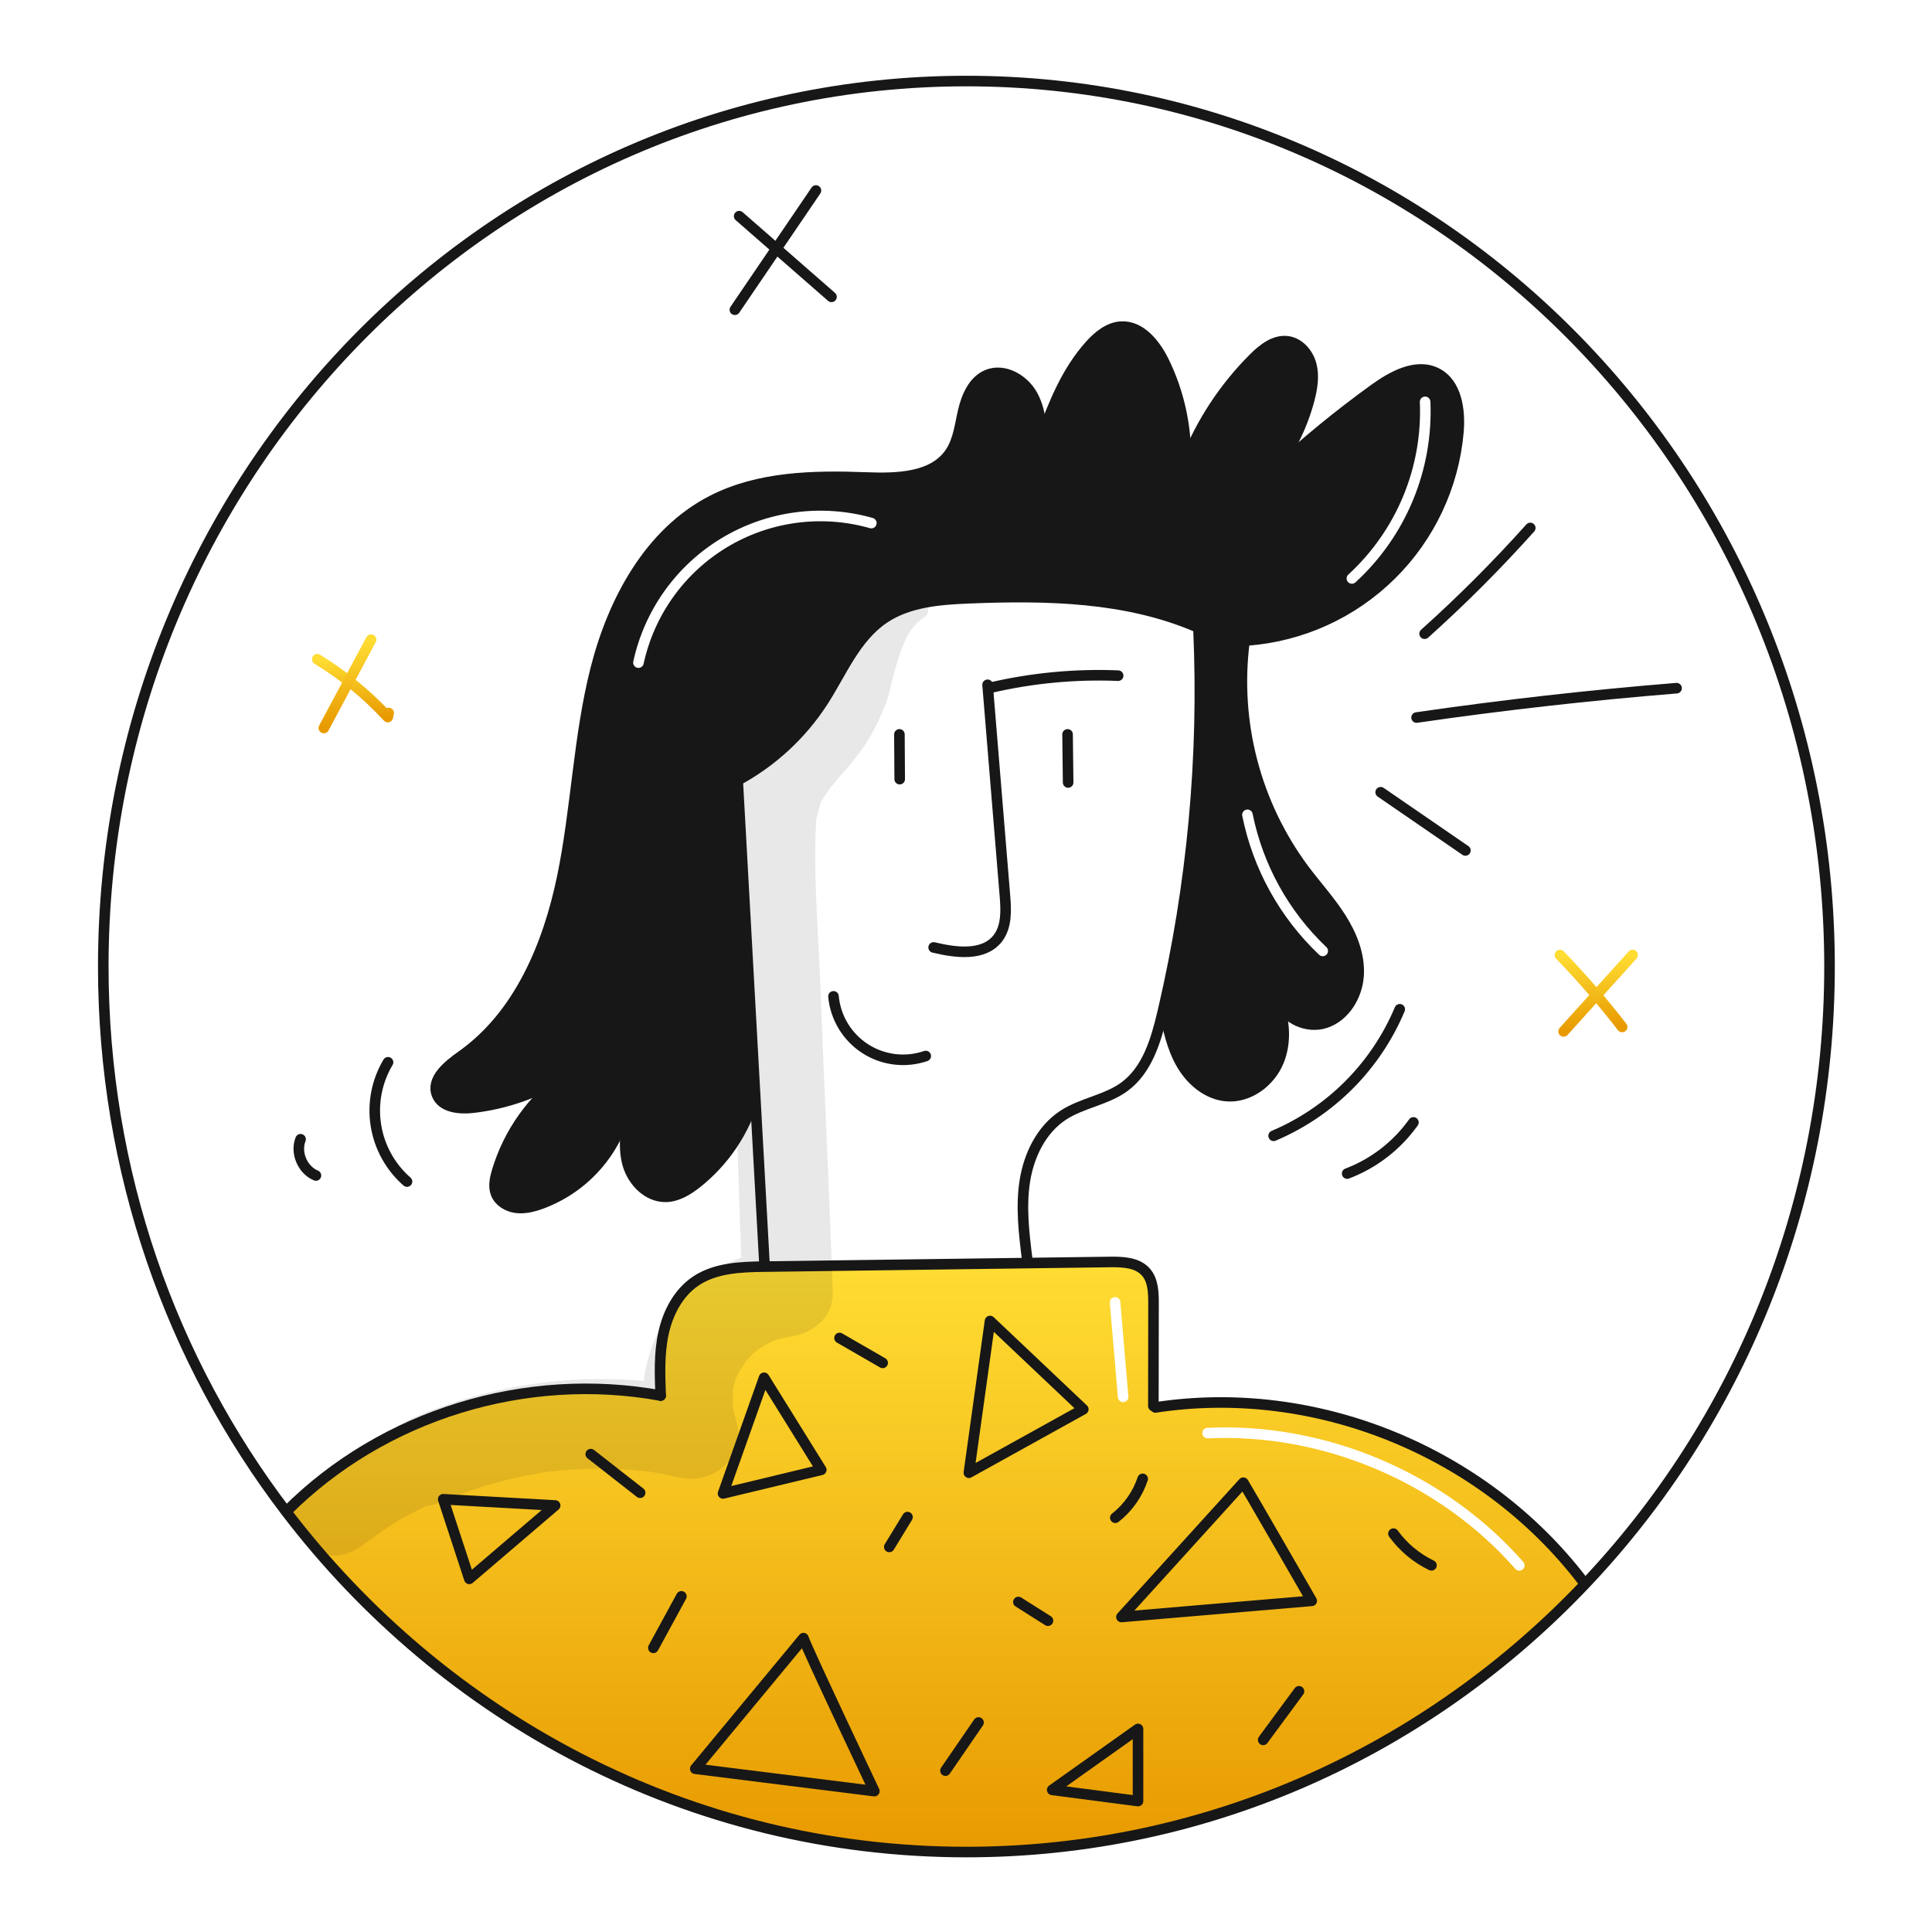 <svg width="960" height="960" viewBox="0 0 960 960" fill="none" xmlns="http://www.w3.org/2000/svg">
<g clip-path="url(#clip0_46_7727)">
<g clip-path="url(#clip1_46_7727)">
<path fill-rule="evenodd" clip-rule="evenodd" d="M786.164 785.253L787.864 786.846C709.909 869.142 600.877 920.27 480.201 920.27C342.891 920.27 220.673 854.083 142.178 751.109L142.37 750.969C190.417 702.835 261.401 681.263 328.288 693.45L328.287 693.442C327.888 683.114 327.482 672.647 329.671 662.545C331.86 652.44 336.955 642.567 345.482 636.719C355.305 629.977 367.982 629.519 379.906 629.364H380.221C423.627 628.787 467.034 628.204 510.441 627.614C524.115 627.438 537.784 627.257 551.448 627.071C557.804 626.983 564.983 627.246 569.255 631.938C572.985 636.053 573.195 642.164 573.178 647.715C573.16 664.682 573.136 681.649 573.108 698.615L574.123 699.351C653.901 687.111 737.032 721.22 786.164 785.253ZM752.955 779.568C715.219 736.564 657.33 711.994 600.182 714.723C598.733 714.793 597.502 713.674 597.433 712.225C597.364 710.776 598.482 709.546 599.931 709.476C658.677 706.67 718.112 731.896 756.904 776.104C757.861 777.194 757.752 778.853 756.662 779.81C755.572 780.767 753.912 780.659 752.955 779.568ZM556.693 646.925C556.57 645.48 555.298 644.408 553.853 644.532C552.407 644.655 551.336 645.927 551.459 647.373C552.797 663.02 554.132 678.667 555.465 694.314C555.588 695.759 556.86 696.831 558.305 696.708C559.75 696.585 560.822 695.313 560.699 693.868C559.366 678.22 558.03 662.573 556.693 646.925Z" fill="url(#paint0_linear_46_7727)"/>
<path fill-rule="evenodd" clip-rule="evenodd" d="M295.16 580.678C302.482 572.799 307.824 563.289 310.742 552.935L312.56 553.44C310.791 561.91 309.548 570.858 312.104 579.14C314.678 587.422 322.05 594.776 330.717 594.689C336.464 594.618 341.7 591.414 346.217 587.86C359.939 576.972 369.932 562.083 374.81 545.26L375.283 545.242C372.395 493.075 369.506 440.92 366.616 388.776L366.178 387.971C383.495 378.655 398.184 365.123 408.884 348.626C411.334 344.834 413.601 340.855 415.869 336.874C422.241 325.688 428.625 314.48 439.123 307.339C451.38 299.007 467.016 297.834 481.847 297.239C520.14 295.714 559.712 296.451 594.907 311.614L595.537 313.014C598.331 376.384 592.446 439.839 578.045 501.614L578.482 501.719C580.341 511.034 582.319 520.525 587.082 528.754C591.844 536.966 599.934 543.848 609.389 544.635C620.438 545.581 631.048 537.702 635.303 527.459C639.155 518.177 638.42 507.55 634.988 498.077L635.723 497.797C638.665 506.412 649.819 511.21 658.679 508.233C668.274 505.011 674.4 494.873 675.068 484.77C675.736 474.667 671.779 464.756 666.368 456.212C662.874 450.681 658.767 445.59 654.659 440.498L654.657 440.496C652.405 437.704 650.153 434.913 648.001 432.048C623.816 399.519 613.194 358.875 618.372 318.672L620.001 318.2C646.874 316.122 672.139 304.583 691.305 285.632C710.471 266.682 722.295 241.548 724.676 214.701C725.639 203.688 723.766 190.45 713.908 185.408C703.84 180.277 691.933 186.826 682.776 193.444C665.433 205.967 648.867 219.533 633.171 234.067C641.27 223.502 647.185 211.431 650.571 198.557C652.06 192.884 653.04 186.878 651.552 181.205C650.065 175.55 645.565 170.332 639.752 169.596C633.326 168.791 627.53 173.361 622.942 177.948C608.272 192.589 596.785 210.103 589.201 229.392C589.604 212.19 585.889 195.141 578.364 179.667C574.074 170.915 566.72 161.72 556.984 162.315C550.891 162.7 545.763 166.938 541.663 171.455C530.177 184.202 523.593 200.399 517.728 216.613C517.343 209.451 516.378 202.272 512.878 196.091C508.5 188.386 498.8 182.907 490.588 186.286C483.794 189.108 480.399 196.725 478.699 203.886C478.324 205.483 477.995 207.105 477.666 208.728C476.52 214.385 475.369 220.066 472.199 224.828C463.724 237.505 445.584 237.855 430.333 237.277C404.228 236.298 376.946 236.822 353.728 248.798C322.719 264.781 304.634 298.504 296.034 332.298C291.239 351.156 288.819 370.471 286.398 389.794L286.398 389.794L286.398 389.795C284.478 405.117 282.558 420.444 279.452 435.552C272.41 469.731 257.898 504.47 229.41 524.606C222.636 529.39 214.054 536.285 217.136 543.99C219.678 550.31 228.202 551.186 234.978 550.416C251.28 548.545 266.962 543.072 280.888 534.394C264.635 546.105 252.711 562.862 246.972 582.055C245.904 585.678 245.082 589.635 246.482 593.155C248.04 597.059 252.137 599.506 256.287 600.106C260.454 600.684 264.674 599.65 268.631 598.25C278.743 594.582 287.837 588.558 295.16 580.678ZM286.456 530.682C284.565 531.855 282.692 533.082 280.888 534.394C282.779 533.221 284.653 531.994 286.456 530.682ZM622.422 404.36C622.136 402.938 620.751 402.018 619.329 402.304C617.907 402.591 616.986 403.976 617.273 405.398C622.589 431.786 635.923 455.89 655.453 474.416C656.505 475.415 658.168 475.371 659.166 474.319C660.164 473.266 660.121 471.604 659.068 470.605C640.323 452.824 627.525 429.688 622.422 404.36ZM708.025 197.054C709.475 196.992 710.699 198.117 710.761 199.566C711.476 216.345 708.513 233.077 702.08 248.589C695.648 264.102 685.901 278.021 673.523 289.37C672.454 290.35 670.792 290.278 669.812 289.209C668.832 288.14 668.904 286.479 669.973 285.498C681.787 274.667 691.089 261.383 697.228 246.577C703.367 231.772 706.195 215.803 705.513 199.79C705.451 198.341 706.576 197.116 708.025 197.054ZM395.884 259.785C408.061 258.177 420.439 259.081 432.253 262.442C433.649 262.839 435.102 262.03 435.498 260.635C435.895 259.24 435.086 257.787 433.691 257.39C421.186 253.832 408.085 252.875 395.196 254.577C382.308 256.28 369.904 260.605 358.752 267.287C347.599 273.969 337.935 282.865 330.354 293.427C322.773 303.989 317.437 315.992 314.676 328.696C314.367 330.114 315.267 331.512 316.684 331.821C318.102 332.129 319.501 331.229 319.809 329.812C322.418 317.809 327.459 306.469 334.622 296.49C341.784 286.511 350.915 278.106 361.452 271.793C371.988 265.48 383.707 261.393 395.884 259.785Z" fill="#171717"/>
<path d="M142.368 750.969C190.415 702.835 261.399 681.263 328.286 693.45" stroke="#171717" stroke-width="5.253" stroke-linecap="round" stroke-linejoin="round"/>
<path d="M328.287 693.45C327.887 683.119 327.481 672.65 329.67 662.545C331.859 652.44 336.954 642.567 345.481 636.719C355.304 629.977 367.981 629.519 379.905 629.364H380.22C423.627 628.787 467.034 628.204 510.44 627.614C524.115 627.438 537.784 627.257 551.447 627.071C557.803 626.983 564.982 627.246 569.255 631.938C572.984 636.053 573.194 642.164 573.177 647.715C573.159 664.682 573.136 681.649 573.107 698.615" stroke="#171717" stroke-width="5.253" stroke-linecap="round" stroke-linejoin="round"/>
<path d="M574.121 699.351C653.895 687.111 737.031 721.22 786.163 785.251" stroke="#171717" stroke-width="5.253" stroke-linecap="round" stroke-linejoin="round"/>
<path d="M379.888 628.559C378.348 600.789 376.813 573.019 375.283 545.248C372.394 493.087 369.505 440.932 366.615 388.782" stroke="#171717" stroke-width="5.253" stroke-linecap="round" stroke-linejoin="round"/>
<path d="M510.422 625.828C508.811 612.888 507.222 599.738 509.231 586.869C511.263 573.982 517.461 561.164 528.405 554.069C537.772 547.993 549.679 546.61 558.679 540.026C570.06 531.692 574.42 516.984 577.659 503.256C577.782 502.713 577.922 502.156 578.044 501.61C592.445 439.835 598.331 376.38 595.537 313.01" stroke="#171717" stroke-width="5.253" stroke-linecap="round" stroke-linejoin="round"/>
<path d="M374.809 545.266C369.929 562.089 359.937 576.978 346.216 587.866C341.698 591.42 336.463 594.624 330.716 594.694C322.048 594.782 314.677 587.428 312.103 579.146C309.546 570.864 310.79 561.916 312.558 553.446" stroke="#171717" stroke-width="5.253" stroke-linecap="round" stroke-linejoin="round"/>
<path d="M286.631 530.575C287.244 530.207 287.874 529.84 288.487 529.49" stroke="#171717" stroke-width="5.253" stroke-linecap="round" stroke-linejoin="round"/>
<path d="M310.847 552.55C310.812 552.672 310.777 552.812 310.742 552.935C307.824 563.289 302.482 572.799 295.159 580.679C287.837 588.558 278.743 594.582 268.631 598.25C264.674 599.65 260.454 600.684 256.287 600.106C252.137 599.506 248.04 597.059 246.482 593.155C245.082 589.635 245.904 585.678 246.972 582.055C252.711 562.862 264.635 546.105 280.888 534.394C282.688 533.081 284.565 531.855 286.456 530.682" stroke="#171717" stroke-width="5.253" stroke-linecap="round" stroke-linejoin="round"/>
<path d="M288.311 529.349C287.751 529.749 287.191 530.172 286.63 530.575C286.574 530.612 286.516 530.646 286.455 530.675C284.655 531.988 282.778 533.214 280.887 534.387C266.961 543.065 251.279 548.538 234.977 550.409C228.201 551.179 219.677 550.303 217.135 543.983C214.053 536.278 222.635 529.383 229.409 524.599C257.897 504.463 272.409 469.724 279.451 435.545C286.473 401.384 287.436 366.102 296.033 332.291C304.633 298.497 322.718 264.774 353.727 248.791C376.945 236.815 404.227 236.291 430.332 237.27C445.583 237.848 463.723 237.498 472.198 224.821C476.277 218.692 477.013 211.041 478.698 203.879C480.398 196.718 483.793 189.101 490.587 186.279C498.799 182.9 508.499 188.379 512.877 196.084C516.377 202.265 517.342 209.444 517.727 216.606C517.827 218.392 517.884 220.178 517.954 221.946" stroke="#171717" stroke-width="5.253" stroke-linecap="round" stroke-linejoin="round"/>
<path d="M515.621 222.493L517.721 216.61C523.586 200.396 530.17 184.199 541.656 171.452C545.756 166.935 550.884 162.697 556.977 162.312C566.713 161.717 574.067 170.912 578.357 179.664C585.884 195.139 589.602 212.189 589.2 229.392C589.183 230.075 589.165 230.775 589.13 231.458" stroke="#171717" stroke-width="5.253" stroke-linecap="round" stroke-linejoin="round"/>
<path d="M588.146 232.106C588.479 231.195 588.83 230.285 589.198 229.392C596.781 210.103 608.268 192.589 622.938 177.948C627.526 173.361 633.321 168.791 639.747 169.596C645.561 170.332 650.061 175.549 651.547 181.205C653.035 186.878 652.055 192.884 650.566 198.557C647.179 211.431 641.264 223.502 633.167 234.067C631.871 235.748 630.522 237.394 629.121 239.004C629.874 238.129 630.644 237.253 631.397 236.378" stroke="#171717" stroke-width="5.253" stroke-linecap="round" stroke-linejoin="round"/>
<path d="M626.808 240.055C628.909 238.041 631.027 236.045 633.164 234.067C648.86 219.532 665.425 205.966 682.769 193.444C691.926 186.826 703.833 180.277 713.901 185.407C723.759 190.45 725.632 203.687 724.669 214.701C722.288 241.547 710.464 266.68 691.3 285.63C672.135 304.581 646.872 316.121 620 318.2" stroke="#171717" stroke-width="5.253" stroke-linecap="round" stroke-linejoin="round"/>
<path d="M618.369 318.673C613.191 358.875 623.811 399.518 647.995 432.048C654.071 440.138 660.953 447.648 666.363 456.212C671.774 464.756 675.731 474.667 675.063 484.77C674.395 494.873 668.269 505.011 658.674 508.233C649.814 511.209 638.661 506.412 635.719 497.797C635.469 497.079 635.281 496.341 635.159 495.591" stroke="#171717" stroke-width="5.253" stroke-linecap="round" stroke-linejoin="round"/>
<path d="M633.812 495.136C634.232 496.099 634.612 497.079 634.985 498.077C638.417 507.55 639.152 518.177 635.3 527.458C631.045 537.702 620.434 545.581 609.386 544.635C599.93 543.847 591.841 536.966 587.078 528.754C582.316 520.525 580.338 511.034 578.479 501.719" stroke="#171717" stroke-width="5.253" stroke-linecap="round" stroke-linejoin="round"/>
<path d="M355.023 393.229C358.834 391.682 362.557 389.928 366.177 387.977C383.494 378.661 398.182 365.129 408.883 348.632C418.215 334.187 424.883 317.027 439.122 307.345C451.379 299.01 467.015 297.837 481.845 297.245C520.139 295.721 559.711 296.457 594.905 311.62" stroke="#171717" stroke-width="5.253" stroke-linecap="round" stroke-linejoin="round"/>
<path d="M555.599 335.728C534.262 334.858 512.905 336.878 492.109 341.734" stroke="#171717" stroke-width="5.253" stroke-linecap="round" stroke-linejoin="round"/>
<path d="M490.723 340.263C493.594 375.143 496.46 410.016 499.323 444.883C499.936 452.272 500.323 460.431 495.769 466.283C488.769 475.23 474.969 473.444 463.918 470.783" stroke="#171717" stroke-width="5.253" stroke-linecap="round" stroke-linejoin="round"/>
<path d="M414.154 495.083C414.635 500.319 416.298 505.377 419.02 509.876C421.742 514.375 425.451 518.196 429.866 521.051C434.281 523.907 439.288 525.721 444.507 526.358C449.726 526.995 455.022 526.437 459.994 524.727" stroke="#171717" stroke-width="5.253" stroke-linecap="round" stroke-linejoin="round"/>
<path d="M447.054 387.154C447.001 379.747 446.955 372.334 446.914 364.916" stroke="#171717" stroke-width="5.253" stroke-linecap="round" stroke-linejoin="round"/>
<path d="M530.751 388.817C530.645 380.85 530.552 372.884 530.471 364.917" stroke="#171717" stroke-width="5.253" stroke-linecap="round" stroke-linejoin="round"/>
<path d="M142.176 751.109C85.234 676.448 51.318 582.421 51.318 480.27C51.318 237.253 243.329 40.27 480.2 40.27C717.053 40.27 909.081 237.253 909.081 480.27C909.081 599.493 862.873 707.615 787.862 786.846C709.909 869.142 600.876 920.27 480.2 920.27C342.889 920.27 220.671 854.083 142.176 751.109Z" stroke="#171717" stroke-width="5.253" stroke-linecap="round" stroke-linejoin="round"/>
<path d="M632.859 564.37C661.144 552.383 683.63 529.824 695.524 501.5" stroke="#171717" stroke-width="5.253" stroke-linecap="round" stroke-linejoin="round"/>
<path d="M669.4 583.139C682.644 578.099 694.1 569.254 702.326 557.717" stroke="#171717" stroke-width="5.253" stroke-linecap="round" stroke-linejoin="round"/>
<path d="M202.239 587.11C193.98 579.897 188.513 570.014 186.79 559.185C185.068 548.355 187.2 537.264 192.814 527.844" stroke="#171717" stroke-width="5.253" stroke-linecap="round" stroke-linejoin="round"/>
<path d="M156.985 584.093C150.311 581.327 146.698 572.805 149.351 566.085" stroke="#171717" stroke-width="5.253" stroke-linecap="round" stroke-linejoin="round"/>
<path d="M193.135 354.284C192.991 354.959 192.847 355.634 192.704 356.309C182.415 345.138 170.612 335.464 157.639 327.57" stroke="url(#paint1_linear_46_7727)" stroke-width="5.253" stroke-linecap="round" stroke-linejoin="round"/>
<path d="M160.913 361.733L184.377 317.845" stroke="url(#paint2_linear_46_7727)" stroke-width="5.253" stroke-linecap="round" stroke-linejoin="round"/>
<path d="M806.033 510.287C796.394 497.821 786.079 485.892 775.133 474.556" stroke="url(#paint3_linear_46_7727)" stroke-width="5.253" stroke-linecap="round" stroke-linejoin="round"/>
<path d="M776.947 512.512C788.379 499.854 799.811 487.194 811.241 474.532" stroke="url(#paint4_linear_46_7727)" stroke-width="5.253" stroke-linecap="round" stroke-linejoin="round"/>
<path d="M413.167 147.5L367.287 107.414" stroke="#171717" stroke-width="5.253" stroke-linecap="round" stroke-linejoin="round"/>
<path d="M365.154 153.909C378.585 134.16 392.013 114.411 405.439 94.66" stroke="#171717" stroke-width="5.253" stroke-linecap="round" stroke-linejoin="round"/>
<path d="M707.885 314.882C726.327 298.334 743.853 280.794 760.385 262.338" stroke="#171717" stroke-width="5.253" stroke-linecap="round" stroke-linejoin="round"/>
<path d="M703.885 356.538C746.779 350.317 789.842 345.455 833.073 341.954" stroke="#171717" stroke-width="5.253" stroke-linecap="round" stroke-linejoin="round"/>
<path d="M686.047 393.66L728.147 422.588" stroke="#171717" stroke-width="5.253" stroke-linecap="round" stroke-linejoin="round"/>
<path d="M538.285 700.273L491.935 656.396L481.43 731.791L538.285 700.273Z" stroke="#171717" stroke-width="5.253" stroke-linecap="round" stroke-linejoin="round"/>
<path d="M408.095 730.348L379.666 684.618L359.273 742.09L408.095 730.348Z" stroke="#171717" stroke-width="5.253" stroke-linecap="round" stroke-linejoin="round"/>
<path d="M617.8 736.734C619.036 738.588 651.79 795.442 651.79 795.442L557.238 803.475L617.8 736.734Z" stroke="#171717" stroke-width="5.253" stroke-linecap="round" stroke-linejoin="round"/>
<path d="M399.237 813.983C400.473 818.309 434.463 890 434.463 890L345.471 878.876L399.237 813.983Z" stroke="#171717" stroke-width="5.253" stroke-linecap="round" stroke-linejoin="round"/>
<path d="M275.845 748.064L220.228 744.974L233.204 784.526L275.845 748.064Z" stroke="#171717" stroke-width="5.253" stroke-linecap="round" stroke-linejoin="round"/>
<path d="M565.475 859.096V894.939L522.834 889.378L565.475 859.096Z" stroke="#171717" stroke-width="5.253" stroke-linecap="round" stroke-linejoin="round"/>
<path d="M324.645 818.8C329.289 810.272 333.935 801.745 338.581 793.217" stroke="#171717" stroke-width="5.253" stroke-linecap="round" stroke-linejoin="round"/>
<path d="M318.076 741.734C309.897 735.338 301.718 728.942 293.541 722.547" stroke="#171717" stroke-width="5.253" stroke-linecap="round" stroke-linejoin="round"/>
<path d="M441.879 768.664C444.899 763.72 447.92 758.776 450.942 753.832" stroke="#171717" stroke-width="5.253" stroke-linecap="round" stroke-linejoin="round"/>
<path d="M438.583 677.2L417.16 664.84" stroke="#171717" stroke-width="5.253" stroke-linecap="round" stroke-linejoin="round"/>
<path d="M486.226 855.9C480.747 863.876 475.267 871.851 469.787 879.826" stroke="#171717" stroke-width="5.253" stroke-linecap="round" stroke-linejoin="round"/>
<path d="M520.73 805.316L506.039 796.028" stroke="#171717" stroke-width="5.253" stroke-linecap="round" stroke-linejoin="round"/>
<path d="M567.789 734.829C565.259 742.469 560.527 749.191 554.189 754.152" stroke="#171717" stroke-width="5.253" stroke-linecap="round" stroke-linejoin="round"/>
<path d="M711.282 777.81C703.781 774.201 697.293 768.785 692.402 762.049" stroke="#171717" stroke-width="5.253" stroke-linecap="round" stroke-linejoin="round"/>
<path d="M645.462 840.394L627.662 864.53" stroke="#171717" stroke-width="5.253" stroke-linecap="round" stroke-linejoin="round"/>
<g opacity="0.1">
<path d="M456.736 298.159C445.669 299.63 436.536 302.977 427.976 310.35C423.276 314.397 419.463 319.217 415.657 324.071C413.078 327.359 408.219 333.371 404.79 338.477C403.954 339.721 403.085 340.937 402.204 342.15C400.305 344.768 404.781 339.427 401.457 342.959C399.677 344.85 397.857 346.693 396.057 348.559C392.423 352.307 388.838 356.147 385.307 359.994C376.231 369.883 368.738 380.694 365.059 393.758C361.443 406.593 361.659 419.992 362.117 433.175C362.574 446.429 363.033 459.683 363.493 472.937C364.411 499.444 365.314 525.946 365.98 552.461C366.729 582.293 367.845 612.104 368.967 641.925L391.387 619.5C367.387 621.812 346.816 632.963 332.648 652.623C319.277 671.177 315.933 696.852 322.582 718.537L350.252 690.867C315.554 683.16 279.567 683.348 244.952 691.416C237.1 693.223 229.355 695.465 221.752 698.131C212.986 701.206 203.66 704.271 196.099 709.7C189.676 714.312 182.09 717.793 175.299 721.907C167.198 726.916 159.409 732.411 151.975 738.363C143.527 744.997 144.506 760.409 151.975 767.263C160.938 775.49 171.864 774.341 180.875 767.263C176.815 770.451 182.402 766.124 183.146 765.574C184.442 764.616 185.747 763.67 187.061 762.737C190.128 760.57 193.248 758.462 196.444 756.489C199.64 754.516 202.961 752.748 206.307 751.039C208.221 750.062 210.149 749.114 212.093 748.195C216.112 746.283 209.093 748.556 213.132 748.089C216.543 747.694 219.953 745.889 223.002 744.62C217.779 746.797 222.477 744.852 223.683 744.372C227.173 742.983 230.698 741.686 234.259 740.48C241.636 737.984 249.141 735.885 256.744 734.194C260.414 733.377 264.104 732.655 267.814 732.029C269.647 731.598 271.51 731.308 273.388 731.161C267.199 731.213 273.155 731.22 274.663 731.061C282.133 730.25 289.642 729.833 297.157 729.812C304.672 729.789 312.182 730.171 319.657 730.956C321.174 731.116 327.193 731.131 320.879 731.037C322.752 731.188 324.612 731.477 326.444 731.903C330.415 732.576 334.362 733.372 338.293 734.248C354.364 737.833 371.261 723.73 365.963 706.578C365.319 704.493 364.846 702.404 364.339 700.285C363.113 695.171 364.394 705.08 364.303 699.82C364.271 697.92 364.145 696.038 364.209 694.133C364.229 693.32 364.272 692.508 364.339 691.697C364.594 689.159 364.524 689.536 364.127 692.828C363.518 691.086 366.072 683.066 367.127 681.869L366.127 684.241C366.579 683.257 367.062 682.287 367.576 681.332C368.467 679.67 369.591 678.155 370.514 676.521C371.468 675.163 371.054 675.656 369.273 678.001C369.908 677.209 370.566 676.435 371.247 675.68C372.267 674.547 373.334 673.46 374.447 672.42C375.189 671.725 375.949 671.051 376.729 670.4C374.165 672.309 373.861 672.549 375.815 671.12C377.101 670.296 378.34 669.42 379.658 668.64C380.975 667.86 382.358 667.218 383.691 666.483C385.913 665.464 385.527 665.61 382.532 666.923C383.48 666.557 384.438 666.218 385.406 665.907C386.856 665.444 388.329 665.041 389.812 664.7C390.803 664.473 391.799 664.275 392.801 664.106C389.351 664.519 388.877 664.599 391.379 664.346C403.116 663.246 414.258 654.963 413.801 641.924C412.036 591.544 409.591 541.202 407.676 490.824C406.742 466.285 404.643 441.474 405.158 416.924C405.22 413.965 405.428 411.018 405.577 408.064C405.691 405.783 404.766 406.14 405.467 408.53C405.292 407.93 405.968 405.845 406.143 405.085C406.469 403.661 406.854 402.254 407.299 400.864L407.565 400.029C408.431 397.715 408.354 397.826 407.332 400.361C407.557 398.243 409.957 395.418 411.132 393.627C411.698 392.764 412.314 391.94 412.885 391.082C415.668 386.9 410.886 393.362 412.958 390.96C414.494 389.178 415.967 387.339 417.505 385.56C421.834 380.798 425.873 375.78 429.6 370.532C433.539 364.434 436.863 357.96 439.523 351.206C441.817 345.717 442.703 339.98 444.323 334.259C446.945 324.987 450.302 312.128 459.105 306.894C462.775 304.712 461.59 297.514 456.74 298.159H456.736Z" fill="#171717"/>
</g>
</g>
</g>
<defs>
<linearGradient id="paint0_linear_46_7727" x1="465.021" y1="627.059" x2="465.021" y2="920.27" gradientUnits="userSpaceOnUse">
<stop stop-color="#FFDD33"/>
<stop offset="1" stop-color="#E89A00"/>
</linearGradient>
<linearGradient id="paint1_linear_46_7727" x1="175.387" y1="327.57" x2="175.387" y2="356.309" gradientUnits="userSpaceOnUse">
<stop stop-color="#FFDD33"/>
<stop offset="1" stop-color="#E89A00"/>
</linearGradient>
<linearGradient id="paint2_linear_46_7727" x1="172.645" y1="317.845" x2="172.645" y2="361.733" gradientUnits="userSpaceOnUse">
<stop stop-color="#FFDD33"/>
<stop offset="1" stop-color="#E89A00"/>
</linearGradient>
<linearGradient id="paint3_linear_46_7727" x1="790.583" y1="474.556" x2="790.583" y2="510.287" gradientUnits="userSpaceOnUse">
<stop stop-color="#FFDD33"/>
<stop offset="1" stop-color="#E89A00"/>
</linearGradient>
<linearGradient id="paint4_linear_46_7727" x1="794.094" y1="474.532" x2="794.094" y2="512.512" gradientUnits="userSpaceOnUse">
<stop stop-color="#FFDD33"/>
<stop offset="1" stop-color="#E89A00"/>
</linearGradient>
<clipPath id="clip0_46_7727">
<rect width="960" height="960" fill="white"/>
</clipPath>
<clipPath id="clip1_46_7727">
<rect width="864" height="886" fill="white" transform="translate(48 37)"/>
</clipPath>
</defs>
</svg>
